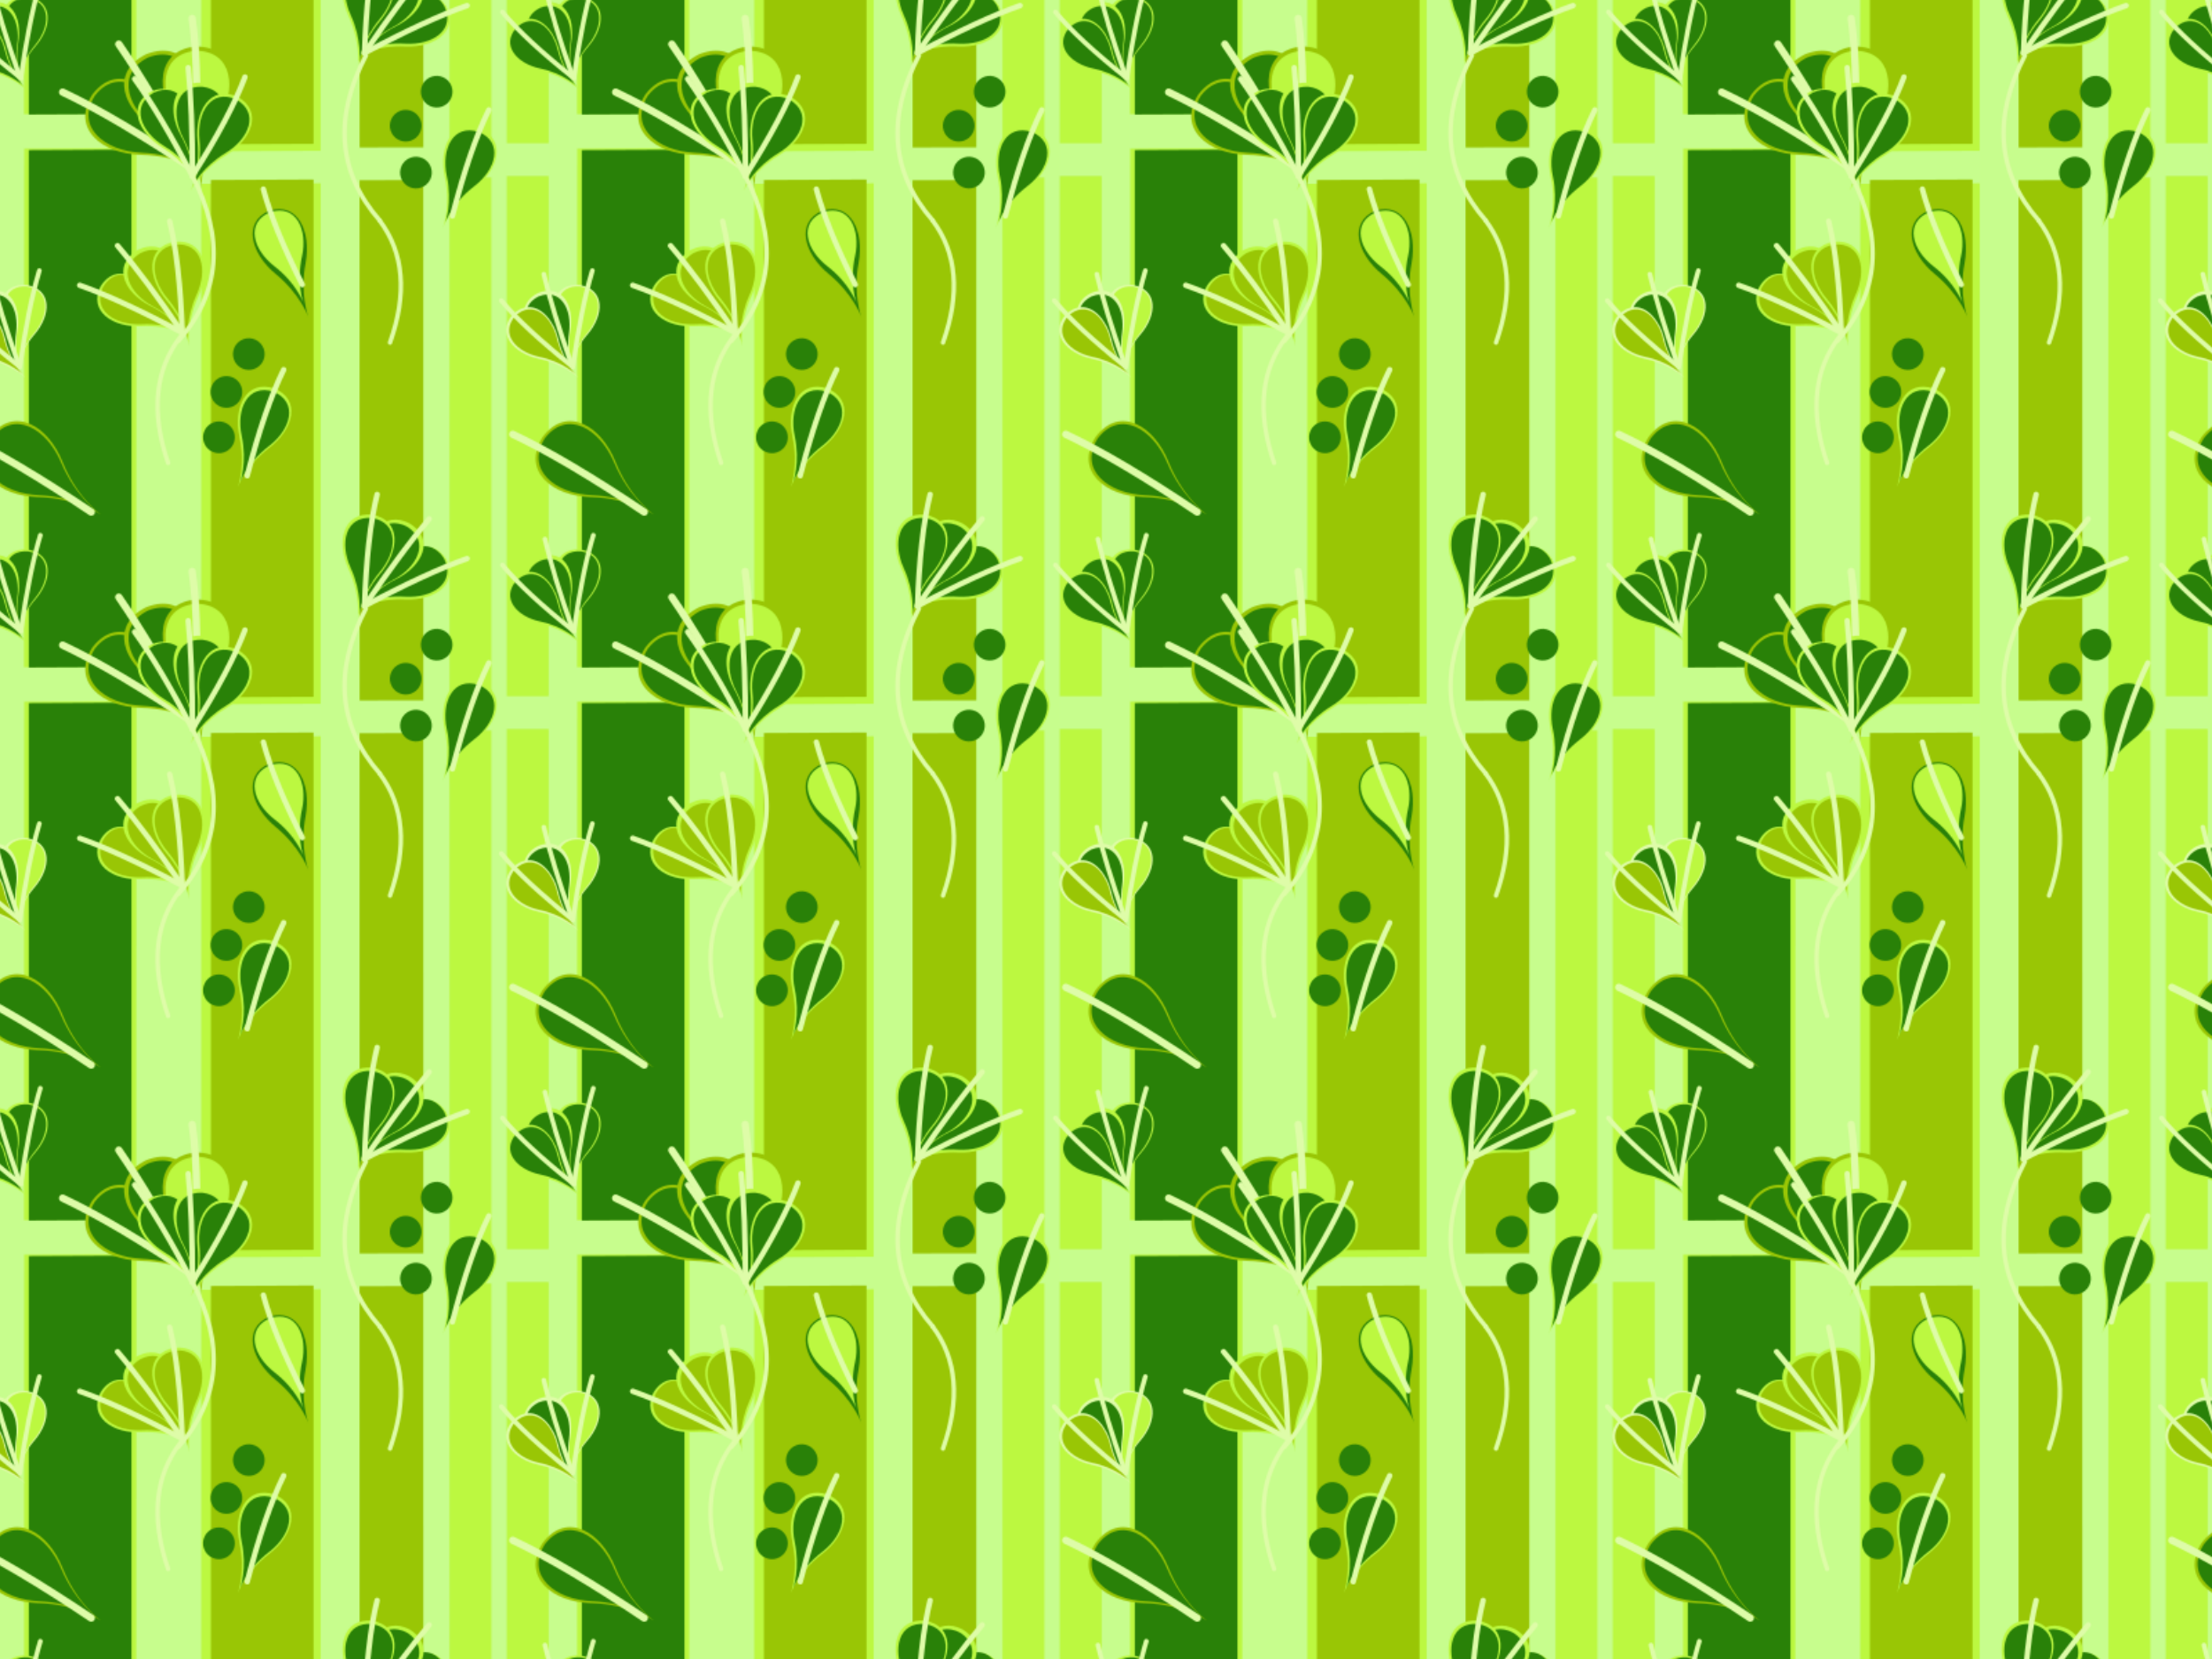 <?xml version="1.0" encoding="UTF-8" standalone="no"?>
<svg id="svg4148" xmlns:rdf="http://www.w3.org/1999/02/22-rdf-syntax-ns#" xmlns="http://www.w3.org/2000/svg" height="338.67mm" width="451.56mm" version="1.1" xmlns:cl="http://www.colourlovers.com/" xmlns:cc="http://creativecommons.org/ns#" viewBox="0 0 1600 1200" xmlns:dc="http://purl.org/dc/elements/1.1/">
<defs id="defs4150">
<clipPath id="a">
<rect id="rect7" y="0" width="200" x="0" height="200"/>
</clipPath>
<pattern id="pattern7994" width="400" patternUnits="userSpaceOnUse" patternTransform="translate(0 652.36)" height="400">
<g id="g9" transform="scale(2)" clip-path="url(#a)">
<rect id="rect11" height="200" width="200" y="0" x="0" fill="#c7fd8d"/>
<g id="g13" cl:groupname="R3JvdXAgOA==">
<g id="g15" cl:shapetype="customshape" stroke-width="0" cl:layername="U2hhcGUgMTEgKGNvcHkgMik=" fill="#bcf840">
<g id="g17" transform="matrix(46.34 -.203 -.031 202 95.95 167.4)">
<g id="g19" transform="matrix(.006 0 0 .006 -.5 -.5)">
<rect id="rect21" height="155.33" width="155.33" y="0" x="0" stroke-width="0" fill="#bcf840"/>
</g>
</g>
<g id="g23" transform="matrix(46.34 -.203 -.031 202 95.95 -32.65)">
<g id="g25" transform="matrix(.006 0 0 .006 -.5 -.5)">
<rect id="rect27" height="155.33" width="155.33" y="0" x="0" stroke-width="0" fill="#bcf840"/>
</g>
</g>
</g>
<g id="g29" cl:shapetype="customshape" stroke-width="0" cl:layername="U2hhcGUgMTE=" fill="#bcf840">
<g id="g31" transform="matrix(43.56 -.193 -.067 201.3 30.5 154.3)">
<g id="g33" transform="matrix(.006 0 0 .006 -.5 -.5)">
<rect id="rect35" height="155.33" width="155.33" y="0" x="0" stroke-width="0" fill="#bcf840"/>
</g>
</g>
<g id="g37" transform="matrix(43.56 -.193 -.067 201.3 30.5 -45.75)">
<g id="g39" transform="matrix(.006 0 0 .006 -.5 -.5)">
<rect id="rect41" height="155.33" width="155.33" y="0" x="0" stroke-width="0" fill="#bcf840"/>
</g>
</g>
</g>
<g id="g43" cl:shapetype="customshape" stroke-width="0" cl:layername="U2hhcGUgMTEgKGNvcHkp" fill="#298108">
<g id="g45" transform="matrix(39.83 -.176 .015 200.8 30.35 154.6)">
<g id="g47" transform="matrix(.006 0 0 .006 -.5 -.5)">
<rect id="rect49" height="155.33" width="155.33" y="0" x="0" stroke-width="0" fill="#298108"/>
</g>
</g>
<g id="g51" transform="matrix(39.83 -.176 .015 200.8 30.35 -45.4)">
<g id="g53" transform="matrix(.006 0 0 .006 -.5 -.5)">
<rect id="rect55" height="155.33" width="155.33" y="0" x="0" stroke-width="0" fill="#298108"/>
</g>
</g>
</g>
<g id="g57" cl:shapetype="customshape" stroke-width="0" cl:layername="U2hhcGUgMTEgKGNvcHkp" fill="#99c605">
<g id="g59" transform="matrix(39.83 -.174 .003 200.8 96.2 165.4)">
<g id="g61" transform="matrix(.006 0 0 .006 -.5 -.5)">
<rect id="rect63" height="155.33" width="155.33" y="0" x="0" stroke-width="0" fill="#99c605"/>
</g>
</g>
<g id="g65" transform="matrix(39.83 -.174 .003 200.8 96.2 -34.65)">
<g id="g67" transform="matrix(.006 0 0 .006 -.5 -.5)">
<rect id="rect69" height="155.33" width="155.33" y="0" x="0" stroke-width="0" fill="#99c605"/>
</g>
</g>
</g>
<g id="g71" cl:shapetype="customshape" stroke-width="0" cl:layername="U2hhcGUgMTEgKGNvcHkgMik=" fill="#99c605">
<g id="g73" transform="matrix(24.72 -.006 .028 201.9 142.4 166.1)">
<g id="g75" transform="matrix(.006 0 0 .006 -.5 -.5)">
<rect id="rect77" height="155.33" width="155.33" y="0" x="0" stroke-width="0" fill="#99c605"/>
</g>
</g>
<g id="g79" transform="matrix(24.72 -.006 .028 201.9 142.4 -33.9)">
<g id="g81" transform="matrix(.006 0 0 .006 -.5 -.5)">
<rect id="rect83" height="155.33" width="155.33" y="0" x="0" stroke-width="0" fill="#99c605"/>
</g>
</g>
</g>
<g id="g85" cl:shapetype="customshape" stroke-width="0" cl:layername="U2hhcGUgMTEgKGNvcHkgMyk=" fill="#bcf840">
<g id="g87" transform="matrix(16.23 .001 .022 201.9 170.7 165.1)">
<g id="g89" transform="matrix(.006 0 0 .006 -.5 -.5)">
<rect id="rect91" height="155.33" width="155.33" y="0" x="0" stroke-width="0" fill="#bcf840"/>
</g>
</g>
<g id="g93" transform="matrix(16.23 .001 .022 201.9 170.7 -34.9)">
<g id="g95" transform="matrix(.006 0 0 .006 -.5 -.5)">
<rect id="rect97" height="155.33" width="155.33" y="0" x="0" stroke-width="0" fill="#bcf840"/>
</g>
</g>
</g>
<g id="g99" cl:shapetype="customshape" stroke-width="0" cl:layername="U2hhcGUgMTEgKGNvcHkgNCk=" fill="#bcf840">
<g id="g101" transform="matrix(16.23 0 .003 201.9 191.4 164.6)">
<g id="g103" transform="matrix(.006 0 0 .006 -.5 -.5)">
<rect id="rect105" height="155.33" width="155.33" y="0" x="0" stroke-width="0" fill="#bcf840"/>
</g>
</g>
<g id="g107" transform="matrix(16.23 0 .003 201.9 191.4 -35.4)">
<g id="g109" transform="matrix(.006 0 0 .006 -.5 -.5)">
<rect id="rect111" height="155.33" width="155.33" y="0" x="0" stroke-width="0" fill="#bcf840"/>
</g>
</g>
</g>
<g id="g113" cl:shapetype="customshape" stroke-width="0" cl:layername="U2hhcGUgNyAoY29weSAyKQ==" fill="#99c605">
<g id="g115" transform="matrix(-36.36,52.74,-50.48,-35.12,46.55,47.6)">
<g id="g117" transform="matrix(.002 0 0 .002 -.25 -.5)">
<path id="path119" d="m98.292 400c113.19-5.24 121.64-122.27 60.818-218.34-60.818-96.067-60.818-181.66-60.818-181.66s0 85.591-60.827 181.66c-60.819 96.071-52.373 213.1 60.827 218.34z" stroke-width="0" fill="#99c605"/>
</g>
</g>
</g>
<g id="g121" cl:shapetype="customshape" stroke-width="0" cl:layername="U2hhcGUgNyAoY29weSAzKQ==" fill="#298108">
<g id="g123" transform="matrix(-33.27,48.25,-48.15,-33.5,46.9,47.35)">
<g id="g125" transform="matrix(.002 0 0 .002 -.25 -.5)">
<path id="path127" d="m98.292 400c113.19-5.24 121.64-122.27 60.818-218.34-60.818-96.067-60.818-181.66-60.818-181.66s0 85.591-60.827 181.66c-60.819 96.071-52.373 213.1 60.827 218.34z" stroke-width="0" fill="#298108"/>
</g>
</g>
</g>
<g id="g129" cl:shapetype="line" stroke="#defca8" cl:layername="TGluZSA4IChjb3B5IDMp" fill="#defca8">
<g id="g131" transform="matrix(1.628 -.89 .892 1.63 69.5 6.65)">
<path id="path133" d="m-29.05 0.5q6.7 9.2 15.2 25.55" cl:linestyleid="1" stroke-linecap="round" stroke-width="1.432" fill="none"/>
</g>
</g>
<g id="g135" cl:shapetype="customshape" stroke-width="0" cl:layername="U2hhcGUgNyAoY29weSAzKQ==" fill="#99c605">
<g id="g137" transform="matrix(-36.3,52.66,-50.4,-35.07,9.35,171.4)">
<g id="g139" transform="matrix(.002 0 0 .002 -.25 -.5)">
<path id="path141" d="m98.292 400c113.19-5.24 121.64-122.27 60.818-218.34-60.818-96.067-60.818-181.66-60.818-181.66s0 85.591-60.827 181.66c-60.819 96.071-52.373 213.1 60.827 218.34z" stroke-width="0" fill="#99c605"/>
</g>
</g>
<g id="g143" transform="matrix(-36.3,52.66,-50.4,-35.07,209.4,171.4)">
<g id="g145" transform="matrix(.002 0 0 .002 -.25 -.5)">
<path id="path147" d="m98.292 400c113.19-5.24 121.64-122.27 60.818-218.34-60.818-96.067-60.818-181.66-60.818-181.66s0 85.591-60.827 181.66c-60.819 96.071-52.373 213.1 60.827 218.34z" stroke-width="0" fill="#99c605"/>
</g>
</g>
<g id="g149" transform="matrix(-36.3,52.66,-50.4,-35.07,9.35,-28.55)">
<g id="g151" transform="matrix(.002 0 0 .002 -.25 -.5)">
<path id="path153" d="m98.292 400c113.19-5.24 121.64-122.27 60.818-218.34-60.818-96.067-60.818-181.66-60.818-181.66s0 85.591-60.827 181.66c-60.819 96.071-52.373 213.1 60.827 218.34z" stroke-width="0" fill="#99c605"/>
</g>
</g>
<g id="g155" transform="matrix(-36.3,52.66,-50.4,-35.07,209.4,-28.55)">
<g id="g157" transform="matrix(.002 0 0 .002 -.25 -.5)">
<path id="path159" d="m98.292 400c113.19-5.24 121.64-122.27 60.818-218.34-60.818-96.067-60.818-181.66-60.818-181.66s0 85.591-60.827 181.66c-60.819 96.071-52.373 213.1 60.827 218.34z" stroke-width="0" fill="#99c605"/>
</g>
</g>
</g>
<g id="g161" cl:shapetype="customshape" stroke-width="0" cl:layername="U2hhcGUgNyAoY29weSA0KQ==" fill="#298108">
<g id="g163" transform="matrix(-33.35,48.31,-48.23,-33.55,9.7,171.2)">
<g id="g165" transform="matrix(.002 0 0 .002 -.25 -.5)">
<path id="path167" d="m98.292 400c113.19-5.24 121.64-122.27 60.818-218.34-60.818-96.067-60.818-181.66-60.818-181.66s0 85.591-60.827 181.66c-60.819 96.071-52.373 213.1 60.827 218.34z" stroke-width="0" fill="#298108"/>
</g>
</g>
<g id="g169" transform="matrix(-33.35,48.31,-48.23,-33.55,209.7,171.2)">
<g id="g171" transform="matrix(.002 0 0 .002 -.25 -.5)">
<path id="path173" d="m98.292 400c113.19-5.24 121.64-122.27 60.818-218.34-60.818-96.067-60.818-181.66-60.818-181.66s0 85.591-60.827 181.66c-60.819 96.071-52.373 213.1 60.827 218.34z" stroke-width="0" fill="#298108"/>
</g>
</g>
<g id="g175" transform="matrix(-33.35,48.31,-48.23,-33.55,9.7,-28.8)">
<g id="g177" transform="matrix(.002 0 0 .002 -.25 -.5)">
<path id="path179" d="m98.292 400c113.19-5.24 121.64-122.27 60.818-218.34-60.818-96.067-60.818-181.66-60.818-181.66s0 85.591-60.827 181.66c-60.819 96.071-52.373 213.1 60.827 218.34z" stroke-width="0" fill="#298108"/>
</g>
</g>
<g id="g181" transform="matrix(-33.35,48.31,-48.23,-33.55,209.7,-28.8)">
<g id="g183" transform="matrix(.002 0 0 .002 -.25 -.5)">
<path id="path185" d="m98.292 400c113.19-5.24 121.64-122.27 60.818-218.34-60.818-96.067-60.818-181.66-60.818-181.66s0 85.591-60.827 181.66c-60.819 96.071-52.373 213.1 60.827 218.34z" stroke-width="0" fill="#298108"/>
</g>
</g>
</g>
<g id="g187" cl:shapetype="line" stroke="#defca8" cl:layername="TGluZSA4IChjb3B5IDQp" fill="#defca8">
<g id="g189" transform="matrix(1.628 -.89 .892 1.63 32.3 130.4)">
<path id="path191" d="m-29.05 0.5q6.7 9.2 15.2 25.55" cl:linestyleid="1" stroke-linecap="round" stroke-width="1.432" fill="none"/>
</g>
<g id="g193" transform="matrix(1.628 -.89 .892 1.63 232.3 130.4)">
<path id="path195" d="m-29.05 0.5q6.7 9.2 15.2 25.55" cl:linestyleid="1" stroke-linecap="round" stroke-width="1.432" fill="none"/>
</g>
</g>
<g id="g197" cl:shapetype="customshape" stroke-width="0" cl:layername="U2hhcGUgNyAoY29weSk=" fill="#99c605">
<g id="g199" transform="matrix(-59.58,26.27,-24.38,-55.28,57,37.6)">
<g id="g201" transform="matrix(.002 0 0 .002 -.25 -.5)">
<path id="path203" d="m98.292 400c113.19-5.24 121.64-122.27 60.818-218.34-60.818-96.067-60.818-181.66-60.818-181.66s0 85.591-60.827 181.66c-60.819 96.071-52.373 213.1 60.827 218.34z" stroke-width="0" fill="#99c605"/>
</g>
</g>
</g>
<g id="g205" cl:shapetype="customshape" stroke-width="0" cl:layername="U2hhcGUgNyAoY29weSAyKQ==" fill="#298108">
<g id="g207" transform="matrix(-53.99,23.84,-23.87,-54.06,57.8,38.3)">
<g id="g209" transform="matrix(.002 0 0 .002 -.25 -.5)">
<path id="path211" d="m98.292 400c113.19-5.24 121.64-122.27 60.818-218.34-60.818-96.067-60.818-181.66-60.818-181.66s0 85.591-60.827 181.66c-60.819 96.071-52.373 213.1 60.827 218.34z" stroke-width="0" fill="#298108"/>
</g>
</g>
</g>
<g id="g213" cl:shapetype="customshape" stroke-width="0" cl:layername="U2hhcGUgNyAoY29weSA0KQ==" fill="#99c605">
<g id="g215" transform="matrix(-64.23,2.271,-2.291,-64.28,68.25,36.2)">
<g id="g217" transform="matrix(.002 0 0 .002 -.25 -.5)">
<path id="path219" d="m98.292 400c113.19-5.24 121.64-122.27 60.818-218.34-60.818-96.067-60.818-181.66-60.818-181.66s0 85.591-60.827 181.66c-60.819 96.071-52.373 213.1 60.827 218.34z" stroke-width="0" fill="#99c605"/>
</g>
</g>
</g>
<g id="g221" cl:shapetype="customshape" stroke-width="0" cl:layername="U2hhcGUgNyAoY29weSAzKQ==" fill="#bcf840">
<g id="g223" transform="matrix(-58.75,2.076,-2.094,-58.8,68.45,36.1)">
<g id="g225" transform="matrix(.002 0 0 .002 -.25 -.5)">
<path id="path227" d="m98.292 400c113.19-5.24 121.64-122.27 60.818-218.34-60.818-96.067-60.818-181.66-60.818-181.66s0 85.591-60.827 181.66c-60.819 96.071-52.373 213.1 60.827 218.34z" stroke-width="0" fill="#bcf840"/>
</g>
</g>
</g>
<g id="g229" cl:shapetype="line" stroke="#defca8" cl:layername="TGluZSA4IChjb3B5KQ==" fill="#defca8">
<g id="g231" transform="matrix(1.628 -.89 .892 1.63 69.5 6.65)">
<path id="path233" d="m0 0q-3.95 10.5-13.85 26.05" cl:linestyleid="1" stroke-linecap="round" stroke-width="1.432" fill="none"/>
</g>
</g>
<g id="g235" cl:shapetype="line" stroke="#defca8" cl:layername="TGluZSA4IChjb3B5IDIp" fill="#defca8">
<g id="g237" transform="matrix(1.628 -.89 .892 1.63 69.5 6.65)">
<path id="path239" d="m-14.95-2.45q1.15 11.1 1.1 28.5" cl:linestyleid="1" stroke-linecap="round" stroke-width="1.432" fill="none"/>
</g>
</g>
<g id="g241" cl:shapetype="customshape" stroke-width="0" cl:layername="U2hhcGUgNyAoY29weSk=" fill="#bcf840">
<g id="g243" transform="matrix(-40,19.99,-20.42,-40.86,58.65,46.45)">
<g id="g245" transform="matrix(.002 0 0 .002 -.25 -.5)">
<path id="path247" d="m98.292 400c113.19-5.24 121.64-122.27 60.818-218.34-60.818-96.067-60.818-181.66-60.818-181.66s0 85.591-60.827 181.66c-60.819 96.071-52.373 213.1 60.827 218.34z" stroke-width="0" fill="#bcf840"/>
</g>
</g>
</g>
<g id="g249" cl:shapetype="customshape" stroke-width="0" cl:layername="U2hhcGUgNyAoY29weSAyKQ==" fill="#298108">
<g id="g251" transform="matrix(-38.94,19.47,-19.46,-38.96,59.4,46.2)">
<g id="g253" transform="matrix(.002 0 0 .002 -.25 -.5)">
<path id="path255" d="m98.292 400c113.19-5.24 121.64-122.27 60.818-218.34-60.818-96.067-60.818-181.66-60.818-181.66s0 85.591-60.827 181.66c-60.819 96.071-52.373 213.1 60.827 218.34z" stroke-width="0" fill="#298108"/>
</g>
</g>
</g>
<g id="g257" cl:shapetype="customshape" stroke-width="0" cl:layername="U2hhcGUgNw==" fill="#bcf840">
<g id="g259" transform="matrix(-47.62,-3.968,3.758,-45.15,69.25,43.25)">
<g id="g261" transform="matrix(.002 0 0 .002 -.25 -.5)">
<path id="path263" d="m98.292 400c113.19-5.24 121.64-122.27 60.818-218.34-60.818-96.067-60.818-181.66-60.818-181.66s0 85.591-60.827 181.66c-60.819 96.071-52.373 213.1 60.827 218.34z" stroke-width="0" fill="#bcf840"/>
</g>
</g>
</g>
<g id="g265" cl:shapetype="customshape" stroke-width="0" cl:layername="U2hhcGUgNyAoY29weSk=" fill="#298108">
<g id="g267" transform="matrix(-43.62,-3.634,3.633,-43.64,69.75,44.25)">
<g id="g269" transform="matrix(.002 0 0 .002 -.25 -.5)">
<path id="path271" d="m98.292 400c113.19-5.24 121.64-122.27 60.818-218.34-60.818-96.067-60.818-181.66-60.818-181.66s0 85.591-60.827 181.66c-60.819 96.071-52.373 213.1 60.827 218.34z" stroke-width="0" fill="#298108"/>
</g>
</g>
</g>
<g id="g273" cl:shapetype="customshape" stroke-width="0" cl:layername="U2hhcGUgNyAoY29weSAzKQ==" fill="#bcf840">
<g id="g275" transform="matrix(-42.52,-21.25,21.25,-42.54,77.25,46.6)">
<g id="g277" transform="matrix(.002 0 0 .002 -.25 -.5)">
<path id="path279" d="m98.292 400c113.19-5.24 121.64-122.27 60.818-218.34-60.818-96.067-60.818-181.66-60.818-181.66s0 85.591-60.827 181.66c-60.819 96.071-52.373 213.1 60.827 218.34z" stroke-width="0" fill="#bcf840"/>
</g>
</g>
</g>
<g id="g281" cl:shapetype="customshape" stroke-width="0" cl:layername="U2hhcGUgNyAoY29weSAyKQ==" fill="#298108">
<g id="g283" transform="matrix(-38.95,-19.47,19.47,-38.96,77.45,46.6)">
<g id="g285" transform="matrix(.002 0 0 .002 -.25 -.5)">
<path id="path287" d="m98.292 400c113.19-5.24 121.64-122.27 60.818-218.34-60.818-96.067-60.818-181.66-60.818-181.66s0 85.591-60.827 181.66c-60.819 96.071-52.373 213.1 60.827 218.34z" stroke-width="0" fill="#298108"/>
</g>
</g>
</g>
<g id="g289" cl:shapetype="line" stroke="#defca8" cl:layername="TGluZSA4" fill="#defca8">
<g id="g291" transform="matrix(1.374,0,0,1.375,88.6,27.85)">
<path id="path293" d="m0 0q-3.95 10.5-13.85 26.05" cl:linestyleid="1" stroke-linecap="round" stroke-width="1.432" fill="none"/>
</g>
</g>
<g id="g295" cl:shapetype="line" stroke="#defca8" cl:layername="TGluZSA4IChjb3B5KQ==" fill="#defca8">
<g id="g297" transform="matrix(1.374,0,0,1.375,88.6,27.85)">
<path id="path299" d="m-14.95-2.45q1.15 11.1 1.1 28.5" cl:linestyleid="1" stroke-linecap="round" stroke-width="1.432" fill="none"/>
</g>
</g>
<g id="g301" cl:shapetype="line" stroke="#defca8" cl:layername="TGluZSA4IChjb3B5IDIp" fill="#defca8">
<g id="g303" transform="matrix(1.374,0,0,1.375,88.6,27.85)">
<path id="path305" d="m-29.05 0.5q6.7 9.2 15.2 25.55" cl:linestyleid="1" stroke-linecap="round" stroke-width="1.432" fill="none"/>
</g>
</g>
<g id="g307" cl:shapetype="customshape" stroke-width="0" cl:layername="U2hhcGUgNyAoY29weSAyKQ==" fill="#bcf840">
<g id="g309" transform="matrix(-21.67,39.12,-39.95,-22.14,47.2,112.3)">
<g id="g311" transform="matrix(.002 0 0 .002 -.25 -.5)">
<path id="path313" d="m98.292 400c113.19-5.24 121.64-122.27 60.818-218.34-60.818-96.067-60.818-181.66-60.818-181.66s0 85.591-60.827 181.66c-60.819 96.071-52.373 213.1 60.827 218.34z" stroke-width="0" fill="#bcf840"/>
</g>
</g>
</g>
<g id="g315" cl:shapetype="customshape" stroke-width="0" cl:layername="U2hhcGUgNyAoY29weSAzKQ==" fill="#99c605">
<g id="g317" transform="matrix(-20.25,36.77,-37.74,-20.8,47.55,111.9)">
<g id="g319" transform="matrix(.002 0 0 .002 -.25 -.5)">
<path id="path321" d="m98.292 400c113.19-5.24 121.64-122.27 60.818-218.34-60.818-96.067-60.818-181.66-60.818-181.66s0 85.591-60.827 181.66c-60.819 96.071-52.373 213.1 60.827 218.34z" stroke-width="0" fill="#99c605"/>
</g>
</g>
</g>
<g id="g323" cl:shapetype="customshape" stroke-width="0" cl:layername="U2hhcGUgNyAoY29weSk=" fill="#bcf840">
<g id="g325" transform="matrix(-41.51,23.67,-22.45,-39.35,54.1,103.6)">
<g id="g327" transform="matrix(.002 0 0 .002 -.25 -.5)">
<path id="path329" d="m98.292 400c113.19-5.24 121.64-122.27 60.818-218.34-60.818-96.067-60.818-181.66-60.818-181.66s0 85.591-60.827 181.66c-60.819 96.071-52.373 213.1 60.827 218.34z" stroke-width="0" fill="#bcf840"/>
</g>
</g>
</g>
<g id="g331" cl:shapetype="customshape" stroke-width="0" cl:layername="U2hhcGUgNyAoY29weSAyKQ==" fill="#99c605">
<g id="g333" transform="matrix(-38.02,21.68,-21.7,-38.03,55.1,104.2)">
<g id="g335" transform="matrix(.002 0 0 .002 -.25 -.5)">
<path id="path337" d="m98.292 400c113.19-5.24 121.64-122.27 60.818-218.34-60.818-96.067-60.818-181.66-60.818-181.66s0 85.591-60.827 181.66c-60.819 96.071-52.373 213.1 60.827 218.34z" stroke-width="0" fill="#99c605"/>
</g>
</g>
</g>
<g id="g339" cl:shapetype="customshape" stroke-width="0" cl:layername="U2hhcGUgNyAoY29weSA0KQ==" fill="#bcf840">
<g id="g341" transform="matrix(-47.09,6.541,-6.547,-47.1,62.6,101.9)">
<g id="g343" transform="matrix(.002 0 0 .002 -.25 -.5)">
<path id="path345" d="m98.292 400c113.19-5.24 121.64-122.27 60.818-218.34-60.818-96.067-60.818-181.66-60.818-181.66s0 85.591-60.827 181.66c-60.819 96.071-52.373 213.1 60.827 218.34z" stroke-width="0" fill="#bcf840"/>
</g>
</g>
</g>
<g id="g347" cl:shapetype="customshape" stroke-width="0" cl:layername="U2hhcGUgNyAoY29weSAzKQ==" fill="#99c605">
<g id="g349" transform="matrix(-43.12,5.899,-5.904,-43.13,62.75,101.7)">
<g id="g351" transform="matrix(.002 0 0 .002 -.25 -.5)">
<path id="path353" d="m98.292 400c113.19-5.24 121.64-122.27 60.818-218.34-60.818-96.067-60.818-181.66-60.818-181.66s0 85.591-60.827 181.66c-60.819 96.071-52.373 213.1 60.827 218.34z" stroke-width="0" fill="#99c605"/>
</g>
</g>
</g>
<g id="g355" cl:shapetype="line" stroke="#defca8" cl:layername="TGluZSA4IChjb3B5KQ==" fill="#defca8">
<g id="g357" transform="matrix(1.133 -.778 .778 1.134 61.35 80)">
<path id="path359" d="m0 0q-3.95 10.5-13.85 26.05" cl:linestyleid="1" stroke-linecap="round" stroke-width="1.432" fill="none"/>
</g>
</g>
<g id="g361" cl:shapetype="line" stroke="#defca8" cl:layername="TGluZSA4IChjb3B5IDIp" fill="#defca8">
<g id="g363" transform="matrix(1.133 -.778 .778 1.134 61.35 80)">
<path id="path365" d="m-14.95-2.45q1.15 11.1 1.1 28.5" cl:linestyleid="1" stroke-linecap="round" stroke-width="1.432" fill="none"/>
</g>
</g>
<g id="g367" cl:shapetype="line" stroke="#defca8" cl:layername="TGluZSA4IChjb3B5IDMp" fill="#defca8">
<g id="g369" transform="matrix(1.133 -.778 .778 1.134 61.35 80)">
<path id="path371" d="m-29.05 0.5q6.7 9.2 15.2 25.55" cl:linestyleid="1" stroke-linecap="round" stroke-width="1.432" fill="none"/>
</g>
</g>
<g id="g373" cl:shapetype="line" stroke="#defca8" cl:layername="TGluZSA5" fill="#defca8">
<g id="g375" transform="translate(70.2,61.35)">
<path id="path377" d="m-0.65 2.25q17.65 33.8-5 59.7" cl:linestyleid="1" stroke-linecap="round" stroke-width="1.611" fill="none"/>
</g>
</g>
<g id="g379" cl:shapetype="line" stroke="#defca8" cl:layername="TGluZSA5IChjb3B5KQ==" fill="#defca8">
<g id="g381" transform="translate(65.95,119.5)">
<path id="path383" d="m-0.65 2.25q-13.95 18.1-4.5 45.7" cl:linestyleid="1" stroke-linecap="round" stroke-width="1.611" fill="none"/>
</g>
</g>
<g id="g385" cl:shapetype="customshape" stroke-width="0" cl:layername="U2hhcGUgNyAoY29weSAzKQ==" fill="#bcf840">
<g id="g387" transform="matrix(21.67,39.12,39.95,-22.14,150.6,11.1)">
<g id="g389" transform="matrix(.002 0 0 .002 -.25 -.5)">
<path id="path391" d="m98.292 400c113.19-5.24 121.64-122.27 60.818-218.34-60.818-96.067-60.818-181.66-60.818-181.66s0 85.591-60.827 181.66c-60.819 96.071-52.373 213.1 60.827 218.34z" stroke-width="0" fill="#bcf840"/>
</g>
</g>
<g id="g393" transform="matrix(21.67,39.12,39.95,-22.14,150.6,211.1)">
<g id="g395" transform="matrix(.002 0 0 .002 -.25 -.5)">
<path id="path397" d="m98.292 400c113.19-5.24 121.64-122.27 60.818-218.34-60.818-96.067-60.818-181.66-60.818-181.66s0 85.591-60.827 181.66c-60.819 96.071-52.373 213.1 60.827 218.34z" stroke-width="0" fill="#bcf840"/>
</g>
</g>
</g>
<g id="g399" cl:shapetype="customshape" stroke-width="0" cl:layername="U2hhcGUgNyAoY29weSA0KQ==" fill="#298108">
<g id="g401" transform="matrix(20.98,38.08,38.09,-20.99,150.3,10.35)">
<g id="g403" transform="matrix(.002 0 0 .002 -.25 -.5)">
<path id="path405" d="m98.292 400c113.19-5.24 121.64-122.27 60.818-218.34-60.818-96.067-60.818-181.66-60.818-181.66s0 85.591-60.827 181.66c-60.819 96.071-52.373 213.1 60.827 218.34z" stroke-width="0" fill="#298108"/>
</g>
</g>
<g id="g407" transform="matrix(20.98,38.08,38.09,-20.99,150.3,210.4)">
<g id="g409" transform="matrix(.002 0 0 .002 -.25 -.5)">
<path id="path411" d="m98.292 400c113.19-5.24 121.64-122.27 60.818-218.34-60.818-96.067-60.818-181.66-60.818-181.66s0 85.591-60.827 181.66c-60.819 96.071-52.373 213.1 60.827 218.34z" stroke-width="0" fill="#298108"/>
</g>
</g>
</g>
<g id="g413" cl:shapetype="customshape" stroke-width="0" cl:layername="U2hhcGUgNyAoY29weSAyKQ==" fill="#bcf840">
<g id="g415" transform="matrix(41.51,23.67,22.45,-39.35,143.7,2.35)">
<g id="g417" transform="matrix(.002 0 0 .002 -.25 -.5)">
<path id="path419" d="m98.292 400c113.19-5.24 121.64-122.27 60.818-218.34-60.818-96.067-60.818-181.66-60.818-181.66s0 85.591-60.827 181.66c-60.819 96.071-52.373 213.1 60.827 218.34z" stroke-width="0" fill="#bcf840"/>
</g>
</g>
<g id="g421" transform="matrix(41.51,23.67,22.45,-39.35,143.7,202.4)">
<g id="g423" transform="matrix(.002 0 0 .002 -.25 -.5)">
<path id="path425" d="m98.292 400c113.19-5.24 121.64-122.27 60.818-218.34-60.818-96.067-60.818-181.66-60.818-181.66s0 85.591-60.827 181.66c-60.819 96.071-52.373 213.1 60.827 218.34z" stroke-width="0" fill="#bcf840"/>
</g>
</g>
</g>
<g id="g427" cl:shapetype="customshape" stroke-width="0" cl:layername="U2hhcGUgNyAoY29weSAzKQ==" fill="#298108">
<g id="g429" transform="matrix(38,21.58,21.6,-38.02,142.7,3)">
<g id="g431" transform="matrix(.002 0 0 .002 -.25 -.5)">
<path id="path433" d="m98.292 400c113.19-5.24 121.64-122.27 60.818-218.34-60.818-96.067-60.818-181.66-60.818-181.66s0 85.591-60.827 181.66c-60.819 96.071-52.373 213.1 60.827 218.34z" stroke-width="0" fill="#298108"/>
</g>
</g>
<g id="g435" transform="matrix(38.02,21.68,21.7,-38.03,142.7,203)">
<g id="g437" transform="matrix(.002 0 0 .002 -.25 -.5)">
<path id="path439" d="m98.292 400c113.19-5.24 121.64-122.27 60.818-218.34-60.818-96.067-60.818-181.66-60.818-181.66s0 85.591-60.827 181.66c-60.819 96.071-52.373 213.1 60.827 218.34z" stroke-width="0" fill="#298108"/>
</g>
</g>
</g>
<g id="g441" cl:shapetype="customshape" stroke-width="0" cl:layername="U2hhcGUgNyAoY29weSA1KQ==" fill="#bcf840">
<g id="g443" transform="matrix(47.08 6.443 6.446 -47.09 135.2 .6)">
<g id="g445" transform="matrix(.002 0 0 .002 -.25 -.5)">
<path id="path447" d="m98.292 400c113.19-5.24 121.64-122.27 60.818-218.34-60.818-96.067-60.818-181.66-60.818-181.66s0 85.591-60.827 181.66c-60.819 96.071-52.373 213.1 60.827 218.34z" stroke-width="0" fill="#bcf840"/>
</g>
</g>
<g id="g449" transform="matrix(47.08,6.443,6.446,-47.09,135.2,200.6)">
<g id="g451" transform="matrix(.002 0 0 .002 -.25 -.5)">
<path id="path453" d="m98.292 400c113.19-5.24 121.64-122.27 60.818-218.34-60.818-96.067-60.818-181.66-60.818-181.66s0 85.591-60.827 181.66c-60.819 96.071-52.373 213.1 60.827 218.34z" stroke-width="0" fill="#bcf840"/>
</g>
</g>
</g>
<g id="g455" cl:shapetype="customshape" stroke-width="0" cl:layername="U2hhcGUgNyAoY29weSA0KQ==" fill="#298108">
<g id="g457" transform="matrix(43.1 5.877 5.879 -43.12 135.2 .6)">
<g id="g459" transform="matrix(.002 0 0 .002 -.25 -.5)">
<path id="path461" d="m98.292 400c113.19-5.24 121.64-122.27 60.818-218.34-60.818-96.067-60.818-181.66-60.818-181.66s0 85.591-60.827 181.66c-60.819 96.071-52.373 213.1 60.827 218.34z" stroke-width="0" fill="#298108"/>
</g>
</g>
<g id="g463" transform="matrix(43.1,5.877,5.879,-43.12,135.2,200.6)">
<g id="g465" transform="matrix(.002 0 0 .002 -.25 -.5)">
<path id="path467" d="m98.292 400c113.19-5.24 121.64-122.27 60.818-218.34-60.818-96.067-60.818-181.66-60.818-181.66s0 85.591-60.827 181.66c-60.819 96.071-52.373 213.1 60.827 218.34z" stroke-width="0" fill="#298108"/>
</g>
</g>
</g>
<g id="g469" cl:shapetype="line" stroke="#defca8" cl:layername="TGluZSA4IChjb3B5IDIp" fill="#defca8">
<g id="g471" transform="matrix(-1.133 -.778 -.778 1.134 136.4 178.8)">
<path id="path473" d="m0 0q-3.95 10.5-13.85 26.05" cl:linestyleid="1" stroke-linecap="round" stroke-width="1.432" fill="none"/>
</g>
<g id="g475" transform="matrix(-1.133 -.778 -.778 1.134 136.4 -21.15)">
<path id="path477" d="m0 0q-3.95 10.5-13.85 26.05" cl:linestyleid="1" stroke-linecap="round" stroke-width="1.432" fill="none"/>
</g>
</g>
<g id="g479" cl:shapetype="customshape" stroke-width="0" cl:layername="U2hhcGUgNyAoY29weSA3KQ==" fill="#bcf840">
<g id="g481" transform="matrix(44.52,16.46,16.46,-44.54,96.65,154.7)">
<g id="g483" transform="matrix(.002 0 0 .002 -.25 -.5)">
<path id="path485" d="m98.292 400c113.19-5.24 121.64-122.27 60.818-218.34-60.818-96.067-60.818-181.66-60.818-181.66s0 85.591-60.827 181.66c-60.819 96.071-52.373 213.1 60.827 218.34z" stroke-width="0" fill="#bcf840"/>
</g>
</g>
</g>
<g id="g487" cl:shapetype="customshape" stroke-width="0" cl:layername="U2hhcGUgNyAoY29weSA2KQ==" fill="#298108">
<g id="g489" transform="matrix(40.74,15.05,15.06,-40.76,96.6,154.7)">
<g id="g491" transform="matrix(.002 0 0 .002 -.25 -.5)">
<path id="path493" d="m98.292 400c113.19-5.24 121.64-122.27 60.818-218.34-60.818-96.067-60.818-181.66-60.818-181.66s0 85.591-60.827 181.66c-60.819 96.071-52.373 213.1 60.827 218.34z" stroke-width="0" fill="#298108"/>
</g>
</g>
</g>
<g id="g495" cl:shapetype="line" stroke="#defca8" cl:layername="TGluZSA4IChjb3B5IDQp" fill="#defca8">
<g id="g497" transform="matrix(-.938 -1.005 -1.005 .938 102.6 133.7)">
<path id="path499" d="m0 0q-3.95 10.5-13.85 26.05" cl:linestyleid="1" stroke-linecap="round" stroke-width="1.432" fill="none"/>
</g>
</g>
<g id="g501" cl:shapetype="customshape" stroke-width="0" cl:layername="U2hhcGUgNyAoY29weSA3KQ==" fill="#298108">
<g id="g503" transform="matrix(44.68,-16.31,-17.46,-47.79,105.1,89.65)">
<g id="g505" transform="matrix(.002 0 0 .002 -.25 -.5)">
<path id="path507" d="m98.292 400c113.19-5.24 121.64-122.27 60.818-218.34-60.818-96.067-60.818-181.66-60.818-181.66s0 85.591-60.827 181.66c-60.819 96.071-52.373 213.1 60.827 218.34z" stroke-width="0" fill="#298108"/>
</g>
</g>
</g>
<g id="g509" cl:shapetype="customshape" stroke-width="0" cl:layername="U2hhcGUgNyAoY29weSA2KQ==" fill="#bcf840">
<g id="g511" transform="matrix(40.8,-14.91,-14.91,-40.81,104.4,88.15)">
<g id="g513" transform="matrix(.002 0 0 .002 -.25 -.5)">
<path id="path515" d="m98.292 400c113.19-5.24 121.64-122.27 60.818-218.34-60.818-96.067-60.818-181.66-60.818-181.66s0 85.591-60.827 181.66c-60.819 96.071-52.373 213.1 60.827 218.34z" stroke-width="0" fill="#bcf840"/>
</g>
</g>
</g>
<g id="g517" cl:shapetype="line" stroke="#defca8" cl:layername="TGluZSA4IChjb3B5IDQp" fill="#defca8">
<g id="g519" transform="matrix(-1.366 -.155 -.155 1.366 95.25 68.4)">
<path id="path521" d="m0 0q-3.75 9.65-13 23.8" cl:linestyleid="1" stroke-linecap="round" stroke-width="1.432" fill="none"/>
</g>
</g>
<g id="g523" cl:shapetype="line" stroke="#defca8" cl:layername="TGluZSA4IChjb3B5IDMp" fill="#defca8">
<g id="g525" transform="matrix(-1.133 -.778 -.778 1.134 136.4 -21.15)">
<path id="path527" d="m-14.95-2.45q1.15 11.1 1.1 28.5" cl:linestyleid="1" stroke-linecap="round" stroke-width="1.432" fill="none"/>
</g>
<g id="g529" transform="matrix(-1.133 -.778 -.778 1.134 136.4 178.8)">
<path id="path531" d="m-14.95-2.45q1.15 11.1 1.1 28.5" cl:linestyleid="1" stroke-linecap="round" stroke-width="1.432" fill="none"/>
</g>
</g>
<g id="g533" cl:shapetype="line" stroke="#defca8" cl:layername="TGluZSA4IChjb3B5IDQp" fill="#defca8">
<g id="g535" transform="matrix(-1.133 -.778 -.778 1.134 136.4 -21.15)">
<path id="path537" d="m-29.05 0.5q6.7 9.2 15.2 25.55" cl:linestyleid="1" stroke-linecap="round" stroke-width="1.432" fill="none"/>
</g>
<g id="g539" transform="matrix(-1.133 -.778 -.778 1.134 136.4 178.8)">
<path id="path541" d="m-29.05 0.5q6.7 9.2 15.2 25.55" cl:linestyleid="1" stroke-linecap="round" stroke-width="1.432" fill="none"/>
</g>
</g>
<g id="g543" cl:shapetype="line" stroke="#defca8" cl:layername="TGluZSA5IChjb3B5KQ==" fill="#defca8">
<g id="g545" transform="matrix(-1,0,0,1,131.7,17.8)">
<path id="path547" d="m-0.65 2.25q17.65 33.8-5 59.7" cl:linestyleid="1" stroke-linecap="round" stroke-width="1.611" fill="none"/>
</g>
</g>
<g id="g549" cl:shapetype="line" stroke="#defca8" cl:layername="TGluZSA5IChjb3B5IDIp" fill="#defca8">
<g id="g551" transform="matrix(-1,0,0,1,135.9,75.95)">
<path id="path553" d="m-1.4 3.8q-13.2 17.6-3.75 44.15" cl:linestyleid="1" stroke-linecap="round" stroke-width="1.611" fill="none"/>
</g>
</g>
</g>
<g id="g555" cl:groupname="R3JvdXAgNg==">
<g id="g557" stroke-width="0" cl:groupname="R3JvdXAgMw==" fill="#298108">
<g id="g559" cl:shapetype="customshape" cl:layername="U2hhcGUgMTA=">
<g id="g561" transform="matrix(9.068,-5.417,5.417,9.068,78.55,158)">
<g id="g563" transform="matrix(.006 0 0 .006 -.5 -.5)">
<circle id="circle565" r="90.667" cy="90.667" cx="90.667" stroke-width="0" fill="#298108"/>
</g>
</g>
</g>
<g id="g567" cl:shapetype="customshape" cl:layername="U2hhcGUgMTAgKGNvcHkp">
<g id="g569" transform="matrix(9.057,-5.405,5.405,9.057,81.25,141.6)">
<g id="g571" transform="matrix(.006 0 0 .006 -.5 -.5)">
<circle id="circle573" r="90.667" cy="90.667" cx="90.667" stroke-width="0" fill="#298108"/>
</g>
</g>
</g>
<g id="g575" cl:shapetype="customshape" cl:layername="U2hhcGUgMTAgKGNvcHkgMik=">
<g id="g577" transform="matrix(9.045,-5.396,5.396,9.045,89.35,127.9)">
<g id="g579" transform="matrix(.006 0 0 .006 -.5 -.5)">
<circle id="circle581" r="90.667" cy="90.667" cx="90.667" stroke-width="0" fill="#298108"/>
</g>
</g>
</g>
<g id="g583" cl:shapetype="customshape" cl:layername="U2hhcGUgMTAgKGNvcHkp">
<g id="g585" transform="matrix(9.057,-5.405,5.405,9.057,149.8,62.25)">
<g id="g587" transform="matrix(.006 0 0 .006 -.5 -.5)">
<circle id="circle589" r="90.667" cy="90.667" cx="90.667" stroke-width="0" fill="#298108"/>
</g>
</g>
</g>
<g id="g591" cl:shapetype="customshape" cl:layername="U2hhcGUgMTAgKGNvcHkgMik=">
<g id="g593" transform="matrix(9.045,-5.396,5.396,9.045,146.1,45.3)">
<g id="g595" transform="matrix(.006 0 0 .006 -.5 -.5)">
<circle id="circle597" r="90.667" cy="90.667" cx="90.667" stroke-width="0" fill="#298108"/>
</g>
</g>
</g>
<g id="g599" cl:shapetype="customshape" cl:layername="U2hhcGUgMTAgKGNvcHkgMyk=">
<g id="g601" transform="matrix(9.032,-5.388,5.388,9.032,157.3,33)">
<g id="g603" transform="matrix(.006 0 0 .006 -.5 -.5)">
<circle id="circle605" r="90.667" cy="90.667" cx="90.667" stroke-width="0" fill="#298108"/>
</g>
</g>
</g>
</g>
<g id="g607" cl:shapetype="customshape" stroke-width="0" cl:layername="U2hhcGUgNyAoY29weSA4KQ==" fill="#bcf840">
<g id="g609" transform="matrix(44.56,16.49,16.5,-44.58,170.9,60.75)">
<g id="g611" transform="matrix(.002 0 0 .002 -.25 -.5)">
<path id="path613" d="m98.292 400c113.19-5.24 121.64-122.27 60.818-218.34-60.818-96.067-60.818-181.66-60.818-181.66s0 85.591-60.827 181.66c-60.819 96.071-52.373 213.1 60.827 218.34z" stroke-width="0" fill="#bcf840"/>
</g>
</g>
</g>
<g id="g615" cl:shapetype="customshape" stroke-width="0" cl:layername="U2hhcGUgNyAoY29weSA3KQ==" fill="#298108">
<g id="g617" transform="matrix(40.79,15.07,15.07,-40.8,170.8,60.75)">
<g id="g619" transform="matrix(.002 0 0 .002 -.25 -.5)">
<path id="path621" d="m98.292 400c113.19-5.24 121.64-122.27 60.818-218.34-60.818-96.067-60.818-181.66-60.818-181.66s0 85.591-60.827 181.66c-60.819 96.071-52.373 213.1 60.827 218.34z" stroke-width="0" fill="#298108"/>
</g>
</g>
</g>
<g id="g623" cl:shapetype="line" stroke="#defca8" cl:layername="TGluZSA4IChjb3B5IDUp" fill="#defca8">
<g id="g625" transform="matrix(-.938 -1.005 -1.005 .938 176.8 39.75)">
<path id="path627" d="m0 0q-3.95 10.5-13.85 26.05" cl:linestyleid="1" stroke-linecap="round" stroke-width="1.432" fill="none"/>
</g>
</g>
</g>
<g id="g629" cl:groupname="R3JvdXAgNw==">
<g id="g631" cl:shapetype="customshape" stroke-width="0" cl:layername="U2hhcGUgNyAoY29weSA0KQ==" fill="#bcf840">
<g id="g633" transform="matrix(41.48,5.303,5.031,-39.51,10.75,10.9)">
<g id="g635" transform="matrix(.002 0 0 .002 -.25 -.5)">
<path id="path637" d="m98.292 400c113.19-5.24 121.64-122.27 60.818-218.34-60.818-96.067-60.818-181.66-60.818-181.66s0 85.591-60.827 181.66c-60.819 96.071-52.373 213.1 60.827 218.34z" stroke-width="0" fill="#bcf840"/>
</g>
</g>
<g id="g639" transform="matrix(41.48,5.303,5.031,-39.51,210.8,10.9)">
<g id="g641" transform="matrix(.002 0 0 .002 -.25 -.5)">
<path id="path643" d="m98.292 400c113.19-5.24 121.64-122.27 60.818-218.34-60.818-96.067-60.818-181.66-60.818-181.66s0 85.591-60.827 181.66c-60.819 96.071-52.373 213.1 60.827 218.34z" stroke-width="0" fill="#bcf840"/>
</g>
</g>
<g id="g645" transform="matrix(41.48,5.303,5.031,-39.51,10.75,210.9)">
<g id="g647" transform="matrix(.002 0 0 .002 -.25 -.5)">
<path id="path649" d="m98.292 400c113.19-5.24 121.64-122.27 60.818-218.34-60.818-96.067-60.818-181.66-60.818-181.66s0 85.591-60.827 181.66c-60.819 96.071-52.373 213.1 60.827 218.34z" stroke-width="0" fill="#bcf840"/>
</g>
</g>
<g id="g651" transform="matrix(41.48,5.303,5.031,-39.51,210.8,210.9)">
<g id="g653" transform="matrix(.002 0 0 .002 -.25 -.5)">
<path id="path655" d="m98.292 400c113.19-5.24 121.64-122.27 60.818-218.34-60.818-96.067-60.818-181.66-60.818-181.66s0 85.591-60.827 181.66c-60.819 96.071-52.373 213.1 60.827 218.34z" stroke-width="0" fill="#bcf840"/>
</g>
</g>
</g>
<g id="g657" cl:shapetype="customshape" stroke-width="0" cl:layername="U2hhcGUgNyAoY29weSA1KQ==" fill="#298108">
<g id="g659" transform="matrix(37.45,4.806,4.792,-37.43,10.8,10.85)">
<g id="g661" transform="matrix(.002 0 0 .002 -.25 -.5)">
<path id="path663" d="m98.292 400c113.19-5.24 121.64-122.27 60.818-218.34-60.818-96.067-60.818-181.66-60.818-181.66s0 85.591-60.827 181.66c-60.819 96.071-52.373 213.1 60.827 218.34z" stroke-width="0" fill="#298108"/>
</g>
</g>
<g id="g665" transform="matrix(37.45,4.806,4.792,-37.43,210.8,10.85)">
<g id="g667" transform="matrix(.002 0 0 .002 -.25 -.5)">
<path id="path669" d="m98.292 400c113.19-5.24 121.64-122.27 60.818-218.34-60.818-96.067-60.818-181.66-60.818-181.66s0 85.591-60.827 181.66c-60.819 96.071-52.373 213.1 60.827 218.34z" stroke-width="0" fill="#298108"/>
</g>
</g>
<g id="g671" transform="matrix(37.45,4.806,4.792,-37.43,10.8,210.9)">
<g id="g673" transform="matrix(.002 0 0 .002 -.25 -.5)">
<path id="path675" d="m98.292 400c113.19-5.24 121.64-122.27 60.818-218.34-60.818-96.067-60.818-181.66-60.818-181.66s0 85.591-60.827 181.66c-60.819 96.071-52.373 213.1 60.827 218.34z" stroke-width="0" fill="#298108"/>
</g>
</g>
<g id="g677" transform="matrix(37.45,4.806,4.792,-37.43,210.8,210.9)">
<g id="g679" transform="matrix(.002 0 0 .002 -.25 -.5)">
<path id="path681" d="m98.292 400c113.19-5.24 121.64-122.27 60.818-218.34-60.818-96.067-60.818-181.66-60.818-181.66s0 85.591-60.827 181.66c-60.819 96.071-52.373 213.1 60.827 218.34z" stroke-width="0" fill="#298108"/>
</g>
</g>
</g>
<g id="g683" cl:shapetype="customshape" stroke-width="0" cl:layername="U2hhcGUgNyAoY29weSAzKQ==" fill="#bcf840">
<g id="g685" transform="matrix(37.9,-16.84,-16.02,-35.94,1.85,11.45)">
<g id="g687" transform="matrix(.002 0 0 .002 -.25 -.5)">
<path id="path689" d="m98.292 400c113.19-5.24 121.64-122.27 60.818-218.34-60.818-96.067-60.818-181.66-60.818-181.66s0 85.591-60.827 181.66c-60.819 96.071-52.373 213.1 60.827 218.34z" stroke-width="0" fill="#bcf840"/>
</g>
</g>
<g id="g691" transform="matrix(37.9,-16.84,-16.02,-35.94,201.9,11.45)">
<g id="g693" transform="matrix(.002 0 0 .002 -.25 -.5)">
<path id="path695" d="m98.292 400c113.19-5.24 121.64-122.27 60.818-218.34-60.818-96.067-60.818-181.66-60.818-181.66s0 85.591-60.827 181.66c-60.819 96.071-52.373 213.1 60.827 218.34z" stroke-width="0" fill="#bcf840"/>
</g>
</g>
<g id="g697" transform="matrix(37.9,-16.84,-16.02,-35.94,1.85,211.5)">
<g id="g699" transform="matrix(.002 0 0 .002 -.25 -.5)">
<path id="path701" d="m98.292 400c113.19-5.24 121.64-122.27 60.818-218.34-60.818-96.067-60.818-181.66-60.818-181.66s0 85.591-60.827 181.66c-60.819 96.071-52.373 213.1 60.827 218.34z" stroke-width="0" fill="#bcf840"/>
</g>
</g>
<g id="g703" transform="matrix(37.9,-16.84,-16.02,-35.94,201.9,211.5)">
<g id="g705" transform="matrix(.002 0 0 .002 -.25 -.5)">
<path id="path707" d="m98.292 400c113.19-5.24 121.64-122.27 60.818-218.34-60.818-96.067-60.818-181.66-60.818-181.66s0 85.591-60.827 181.66c-60.819 96.071-52.373 213.1 60.827 218.34z" stroke-width="0" fill="#bcf840"/>
</g>
</g>
</g>
<g id="g709" cl:shapetype="customshape" stroke-width="0" cl:layername="U2hhcGUgNyAoY29weSA0KQ==" fill="#298108">
<g id="g711" transform="matrix(34.72,-15.43,-15.48,-34.74,1.75,12.45)">
<g id="g713" transform="matrix(.002 0 0 .002 -.25 -.5)">
<path id="path715" d="m98.292 400c113.19-5.24 121.64-122.27 60.818-218.34-60.818-96.067-60.818-181.66-60.818-181.66s0 85.591-60.827 181.66c-60.819 96.071-52.373 213.1 60.827 218.34z" stroke-width="0" fill="#298108"/>
</g>
</g>
<g id="g717" transform="matrix(34.72,-15.43,-15.48,-34.74,201.8,12.45)">
<g id="g719" transform="matrix(.002 0 0 .002 -.25 -.5)">
<path id="path721" d="m98.292 400c113.19-5.24 121.64-122.27 60.818-218.34-60.818-96.067-60.818-181.66-60.818-181.66s0 85.591-60.827 181.66c-60.819 96.071-52.373 213.1 60.827 218.34z" stroke-width="0" fill="#298108"/>
</g>
</g>
<g id="g723" transform="matrix(34.72,-15.43,-15.48,-34.74,1.75,212.5)">
<g id="g725" transform="matrix(.002 0 0 .002 -.25 -.5)">
<path id="path727" d="m98.292 400c113.19-5.24 121.64-122.27 60.818-218.34-60.818-96.067-60.818-181.66-60.818-181.66s0 85.591-60.827 181.66c-60.819 96.071-52.373 213.1 60.827 218.34z" stroke-width="0" fill="#298108"/>
</g>
</g>
<g id="g729" transform="matrix(34.72,-15.43,-15.48,-34.74,201.8,212.5)">
<g id="g731" transform="matrix(.002 0 0 .002 -.25 -.5)">
<path id="path733" d="m98.292 400c113.19-5.24 121.64-122.27 60.818-218.34-60.818-96.067-60.818-181.66-60.818-181.66s0 85.591-60.827 181.66c-60.819 96.071-52.373 213.1 60.827 218.34z" stroke-width="0" fill="#298108"/>
</g>
</g>
</g>
<g id="g735" cl:shapetype="customshape" stroke-width="0" cl:layername="U2hhcGUgNyAoY29weSA2KQ==" fill="#bcf840">
<g id="g737" transform="matrix(28.66,-29.55,-29.6,-28.7,196.3,16.45)">
<g id="g739" transform="matrix(.002 0 0 .002 -.25 -.5)">
<path id="path741" d="m98.292 400c113.19-5.24 121.64-122.27 60.818-218.34-60.818-96.067-60.818-181.66-60.818-181.66s0 85.591-60.827 181.66c-60.819 96.071-52.373 213.1 60.827 218.34z" stroke-width="0" fill="#bcf840"/>
</g>
</g>
<g id="g743" transform="matrix(28.66,-29.55,-29.6,-28.7,-3.75,16.45)">
<g id="g745" transform="matrix(.002 0 0 .002 -.25 -.5)">
<path id="path747" d="m98.292 400c113.19-5.24 121.64-122.27 60.818-218.34-60.818-96.067-60.818-181.66-60.818-181.66s0 85.591-60.827 181.66c-60.819 96.071-52.373 213.1 60.827 218.34z" stroke-width="0" fill="#bcf840"/>
</g>
</g>
<g id="g749" transform="matrix(28.66,-29.55,-29.6,-28.7,196.3,216.4)">
<g id="g751" transform="matrix(.002 0 0 .002 -.25 -.5)">
<path id="path753" d="m98.292 400c113.19-5.24 121.64-122.27 60.818-218.34-60.818-96.067-60.818-181.66-60.818-181.66s0 85.591-60.827 181.66c-60.819 96.071-52.373 213.1 60.827 218.34z" stroke-width="0" fill="#bcf840"/>
</g>
</g>
<g id="g755" transform="matrix(28.66,-29.55,-29.6,-28.7,-3.75,216.4)">
<g id="g757" transform="matrix(.002 0 0 .002 -.25 -.5)">
<path id="path759" d="m98.292 400c113.19-5.24 121.64-122.27 60.818-218.34-60.818-96.067-60.818-181.66-60.818-181.66s0 85.591-60.827 181.66c-60.819 96.071-52.373 213.1 60.827 218.34z" stroke-width="0" fill="#bcf840"/>
</g>
</g>
</g>
<g id="g761" cl:shapetype="customshape" stroke-width="0" cl:layername="U2hhcGUgNyAoY29weSA1KQ==" fill="#298108">
<g id="g763" transform="matrix(26.26,-27.12,-27.17,-26.3,196.3,16.45)">
<g id="g765" transform="matrix(.002 0 0 .002 -.25 -.5)">
<path id="path767" d="m98.292 400c113.19-5.24 121.64-122.27 60.818-218.34-60.818-96.067-60.818-181.66-60.818-181.66s0 85.591-60.827 181.66c-60.819 96.071-52.373 213.1 60.827 218.34z" stroke-width="0" fill="#298108"/>
</g>
</g>
<g id="g769" transform="matrix(26.26,-27.12,-27.17,-26.3,-3.75,16.45)">
<g id="g771" transform="matrix(.002 0 0 .002 -.25 -.5)">
<path id="path773" d="m98.292 400c113.19-5.24 121.64-122.27 60.818-218.34-60.818-96.067-60.818-181.66-60.818-181.66s0 85.591-60.827 181.66c-60.819 96.071-52.373 213.1 60.827 218.34z" stroke-width="0" fill="#298108"/>
</g>
</g>
<g id="g775" transform="matrix(26.26,-27.12,-27.17,-26.3,196.3,216.4)">
<g id="g777" transform="matrix(.002 0 0 .002 -.25 -.5)">
<path id="path779" d="m98.292 400c113.19-5.24 121.64-122.27 60.818-218.34-60.818-96.067-60.818-181.66-60.818-181.66s0 85.591-60.827 181.66c-60.819 96.071-52.373 213.1 60.827 218.34z" stroke-width="0" fill="#298108"/>
</g>
</g>
<g id="g781" transform="matrix(26.26,-27.12,-27.17,-26.3,-3.75,216.4)">
<g id="g783" transform="matrix(.002 0 0 .002 -.25 -.5)">
<path id="path785" d="m98.292 400c113.19-5.24 121.64-122.27 60.818-218.34-60.818-96.067-60.818-181.66-60.818-181.66s0 85.591-60.827 181.66c-60.819 96.071-52.373 213.1 60.827 218.34z" stroke-width="0" fill="#298108"/>
</g>
</g>
</g>
<g id="g787" cl:shapetype="line" stroke="#defca8" cl:layername="TGluZSA4IChjb3B5IDMp" fill="#defca8">
<g id="g789" transform="matrix(-1.127 .392 .394 1.127 181.7 4.35)">
<path id="path791" d="m0 0q-3.95 10.5-13.85 26.05" cl:linestyleid="1" stroke-linecap="round" stroke-width="1.432" fill="none"/>
</g>
<g id="g793" transform="matrix(-1.127 .392 .394 1.127 -18.3 4.35)">
<path id="path795" d="m0 0q-3.95 10.5-13.85 26.05" cl:linestyleid="1" stroke-linecap="round" stroke-width="1.432" fill="none"/>
</g>
<g id="g797" transform="matrix(-1.127 .392 .394 1.127 181.7 204.4)">
<path id="path799" d="m0 0q-3.95 10.5-13.85 26.05" cl:linestyleid="1" stroke-linecap="round" stroke-width="1.432" fill="none"/>
</g>
<g id="g801" transform="matrix(-1.127 .392 .394 1.127 -18.3 204.4)">
<path id="path803" d="m0 0q-3.95 10.5-13.85 26.05" cl:linestyleid="1" stroke-linecap="round" stroke-width="1.432" fill="none"/>
</g>
</g>
<g id="g805" cl:shapetype="line" stroke="#defca8" cl:layername="TGluZSA4IChjb3B5IDQp" fill="#defca8">
<g id="g807" transform="matrix(-1.127 .392 .394 1.127 -18.85 3.55)">
<path id="path809" d="m-14.95-2.45q1.15 11.1 1.1 28.5" cl:linestyleid="1" stroke-linecap="round" stroke-width="1.432" fill="none"/>
</g>
<g id="g811" transform="matrix(-1.127 .392 .394 1.127 181.2 3.55)">
<path id="path813" d="m-14.95-2.45q1.15 11.1 1.1 28.5" cl:linestyleid="1" stroke-linecap="round" stroke-width="1.432" fill="none"/>
</g>
<g id="g815" transform="matrix(-1.127 .392 .394 1.127 -18.85 203.6)">
<path id="path817" d="m-14.95-2.45q1.15 11.1 1.1 28.5" cl:linestyleid="1" stroke-linecap="round" stroke-width="1.432" fill="none"/>
</g>
<g id="g819" transform="matrix(-1.127 .392 .394 1.127 181.2 203.6)">
<path id="path821" d="m-14.95-2.45q1.15 11.1 1.1 28.5" cl:linestyleid="1" stroke-linecap="round" stroke-width="1.432" fill="none"/>
</g>
</g>
<g id="g823" cl:shapetype="line" stroke="#defca8" cl:layername="TGluZSA4IChjb3B5IDUp" fill="#defca8">
<g id="g825" transform="matrix(-1.127 .392 .394 1.127 -18.35 4.35)">
<path id="path827" d="m-29.05 0.5q6.7 9.2 15.2 25.55" cl:linestyleid="1" stroke-linecap="round" stroke-width="1.432" fill="none"/>
</g>
<g id="g829" transform="matrix(-1.127 .392 .394 1.127 181.7 4.35)">
<path id="path831" d="m-29.05 0.5q6.7 9.2 15.2 25.55" cl:linestyleid="1" stroke-linecap="round" stroke-width="1.432" fill="none"/>
</g>
<g id="g833" transform="matrix(-1.127 .392 .394 1.127 -18.35 204.4)">
<path id="path835" d="m-29.05 0.5q6.7 9.2 15.2 25.55" cl:linestyleid="1" stroke-linecap="round" stroke-width="1.432" fill="none"/>
</g>
<g id="g837" transform="matrix(-1.127 .392 .394 1.127 181.7 204.4)">
<path id="path839" d="m-29.05 0.5q6.7 9.2 15.2 25.55" cl:linestyleid="1" stroke-linecap="round" stroke-width="1.432" fill="none"/>
</g>
</g>
</g>
<g id="g841" cl:groupname="R3JvdXAgNyAoY29weSk=">
<g id="g843" cl:shapetype="customshape" stroke-width="0" cl:layername="U2hhcGUgNyAoY29weSA1KQ==" fill="#defca8">
<g id="g845" transform="matrix(41.48,5.303,5.031,-39.51,10.35,115.2)">
<g id="g847" transform="matrix(.002 0 0 .002 -.25 -.5)">
<path id="path849" d="m98.292 400c113.19-5.24 121.64-122.27 60.818-218.34-60.818-96.067-60.818-181.66-60.818-181.66s0 85.591-60.827 181.66c-60.819 96.071-52.373 213.1 60.827 218.34z" stroke-width="0" fill="#defca8"/>
</g>
</g>
<g id="g851" transform="matrix(41.48,5.303,5.031,-39.51,210.4,115.2)">
<g id="g853" transform="matrix(.002 0 0 .002 -.25 -.5)">
<path id="path855" d="m98.292 400c113.19-5.24 121.64-122.27 60.818-218.34-60.818-96.067-60.818-181.66-60.818-181.66s0 85.591-60.827 181.66c-60.819 96.071-52.373 213.1 60.827 218.34z" stroke-width="0" fill="#defca8"/>
</g>
</g>
</g>
<g id="g857" cl:shapetype="customshape" stroke-width="0" cl:layername="U2hhcGUgNyAoY29weSA2KQ==" fill="#bcf840">
<g id="g859" transform="matrix(37.43,4.775,4.769,-37.42,10.4,115.1)">
<g id="g861" transform="matrix(.002 0 0 .002 -.25 -.5)">
<path id="path863" d="m98.292 400c113.19-5.24 121.64-122.27 60.818-218.34-60.818-96.067-60.818-181.66-60.818-181.66s0 85.591-60.827 181.66c-60.819 96.071-52.373 213.1 60.827 218.34z" stroke-width="0" fill="#bcf840"/>
</g>
</g>
<g id="g865" transform="matrix(37.45,4.806,4.792,-37.43,210.4,115.1)">
<g id="g867" transform="matrix(.002 0 0 .002 -.25 -.5)">
<path id="path869" d="m98.292 400c113.19-5.24 121.64-122.27 60.818-218.34-60.818-96.067-60.818-181.66-60.818-181.66s0 85.591-60.827 181.66c-60.819 96.071-52.373 213.1 60.827 218.34z" stroke-width="0" fill="#bcf840"/>
</g>
</g>
</g>
<g id="g871" cl:shapetype="customshape" stroke-width="0" cl:layername="U2hhcGUgNyAoY29weSA0KQ==" fill="#defca8">
<g id="g873" transform="matrix(37.9,-16.84,-16.02,-35.94,1.5,115.8)">
<g id="g875" transform="matrix(.002 0 0 .002 -.25 -.5)">
<path id="path877" d="m98.292 400c113.19-5.24 121.64-122.27 60.818-218.34-60.818-96.067-60.818-181.66-60.818-181.66s0 85.591-60.827 181.66c-60.819 96.071-52.373 213.1 60.827 218.34z" stroke-width="0" fill="#defca8"/>
</g>
</g>
<g id="g879" transform="matrix(37.9,-16.84,-16.02,-35.94,201.5,115.8)">
<g id="g881" transform="matrix(.002 0 0 .002 -.25 -.5)">
<path id="path883" d="m98.292 400c113.19-5.24 121.64-122.27 60.818-218.34-60.818-96.067-60.818-181.66-60.818-181.66s0 85.591-60.827 181.66c-60.819 96.071-52.373 213.1 60.827 218.34z" stroke-width="0" fill="#defca8"/>
</g>
</g>
</g>
<g id="g885" cl:shapetype="customshape" stroke-width="0" cl:layername="U2hhcGUgNyAoY29weSA1KQ==" fill="#298108">
<g id="g887" transform="matrix(34.72,-15.43,-15.48,-34.74,1.3,116.8)">
<g id="g889" transform="matrix(.002 0 0 .002 -.25 -.5)">
<path id="path891" d="m98.292 400c113.19-5.24 121.64-122.27 60.818-218.34-60.818-96.067-60.818-181.66-60.818-181.66s0 85.591-60.827 181.66c-60.819 96.071-52.373 213.1 60.827 218.34z" stroke-width="0" fill="#298108"/>
</g>
</g>
<g id="g893" transform="matrix(34.72,-15.43,-15.48,-34.74,201.3,116.8)">
<g id="g895" transform="matrix(.002 0 0 .002 -.25 -.5)">
<path id="path897" d="m98.292 400c113.19-5.24 121.64-122.27 60.818-218.34-60.818-96.067-60.818-181.66-60.818-181.66s0 85.591-60.827 181.66c-60.819 96.071-52.373 213.1 60.827 218.34z" stroke-width="0" fill="#298108"/>
</g>
</g>
</g>
<g id="g899" cl:shapetype="customshape" stroke-width="0" cl:layername="U2hhcGUgNyAoY29weSA3KQ==" fill="#defca8">
<g id="g901" transform="matrix(28.61,-29.5,-29.55,-28.66,195.9,120.7)">
<g id="g903" transform="matrix(.002 0 0 .002 -.25 -.5)">
<path id="path905" d="m98.292 400c113.19-5.24 121.64-122.27 60.818-218.34-60.818-96.067-60.818-181.66-60.818-181.66s0 85.591-60.827 181.66c-60.819 96.071-52.373 213.1 60.827 218.34z" stroke-width="0" fill="#defca8"/>
</g>
</g>
<g id="g907" transform="matrix(28.61,-29.5,-29.55,-28.66,-4.05,120.7)">
<g id="g909" transform="matrix(.002 0 0 .002 -.25 -.5)">
<path id="path911" d="m98.292 400c113.19-5.24 121.64-122.27 60.818-218.34-60.818-96.067-60.818-181.66-60.818-181.66s0 85.591-60.827 181.66c-60.819 96.071-52.373 213.1 60.827 218.34z" stroke-width="0" fill="#defca8"/>
</g>
</g>
</g>
<g id="g913" cl:shapetype="customshape" stroke-width="0" cl:layername="U2hhcGUgNyAoY29weSA2KQ==" fill="#99c605">
<g id="g915" transform="matrix(26.23,-27.06,-27.1,-26.27,195.9,120.7)">
<g id="g917" transform="matrix(.002 0 0 .002 -.25 -.5)">
<path id="path919" d="m98.292 400c113.19-5.24 121.64-122.27 60.818-218.34-60.818-96.067-60.818-181.66-60.818-181.66s0 85.591-60.827 181.66c-60.819 96.071-52.373 213.1 60.827 218.34z" stroke-width="0" fill="#99c605"/>
</g>
</g>
<g id="g921" transform="matrix(26.23,-27.06,-27.1,-26.27,-4.05,120.7)">
<g id="g923" transform="matrix(.002 0 0 .002 -.25 -.5)">
<path id="path925" d="m98.292 400c113.19-5.24 121.64-122.27 60.818-218.34-60.818-96.067-60.818-181.66-60.818-181.66s0 85.591-60.827 181.66c-60.819 96.071-52.373 213.1 60.827 218.34z" stroke-width="0" fill="#99c605"/>
</g>
</g>
</g>
<g id="g927" cl:shapetype="line" stroke="#defca8" cl:layername="TGluZSA4IChjb3B5IDQp" fill="#defca8">
<g id="g929" transform="matrix(-1.127 .392 .394 1.127 181.3 108.7)">
<path id="path931" d="m0 0q-3.95 10.5-13.85 26.05" cl:linestyleid="1" stroke-linecap="round" stroke-width="1.432" fill="none"/>
</g>
<g id="g933" transform="matrix(-1.127 .392 .394 1.127 -18.75 108.7)">
<path id="path935" d="m0 0q-3.95 10.5-13.85 26.05" cl:linestyleid="1" stroke-linecap="round" stroke-width="1.432" fill="none"/>
</g>
</g>
<g id="g937" cl:shapetype="line" stroke="#defca8" cl:layername="TGluZSA4IChjb3B5IDUp" fill="#defca8">
<g id="g939" transform="matrix(-1.127 .392 .394 1.127 -19.2 107.8)">
<path id="path941" d="m-14.95-2.45q1.15 11.1 1.1 28.5" cl:linestyleid="1" stroke-linecap="round" stroke-width="1.432" fill="none"/>
</g>
<g id="g943" transform="matrix(-1.127 .392 .394 1.127 180.8 107.8)">
<path id="path945" d="m-14.95-2.45q1.15 11.1 1.1 28.5" cl:linestyleid="1" stroke-linecap="round" stroke-width="1.432" fill="none"/>
</g>
</g>
<g id="g947" cl:shapetype="line" stroke="#defca8" cl:layername="TGluZSA4IChjb3B5IDYp" fill="#defca8">
<g id="g949" transform="matrix(-1.127 .392 .394 1.127 -18.7 108.7)">
<path id="path951" d="m-29.05 0.5q6.7 9.2 15.2 25.55" cl:linestyleid="1" stroke-linecap="round" stroke-width="1.432" fill="none"/>
</g>
<g id="g953" transform="matrix(-1.127 .392 .394 1.127 181.3 108.7)">
<path id="path955" d="m-29.05 0.5q6.7 9.2 15.2 25.55" cl:linestyleid="1" stroke-linecap="round" stroke-width="1.432" fill="none"/>
</g>
</g>
</g>
</g>
</pattern>
</defs>
<g id="layer1" transform="translate(0 147.64)">
<rect id="rect7992" height="1200" width="1600" y="-147.64" x="0" fill="url(#pattern7994)"/>
</g>
</svg>
